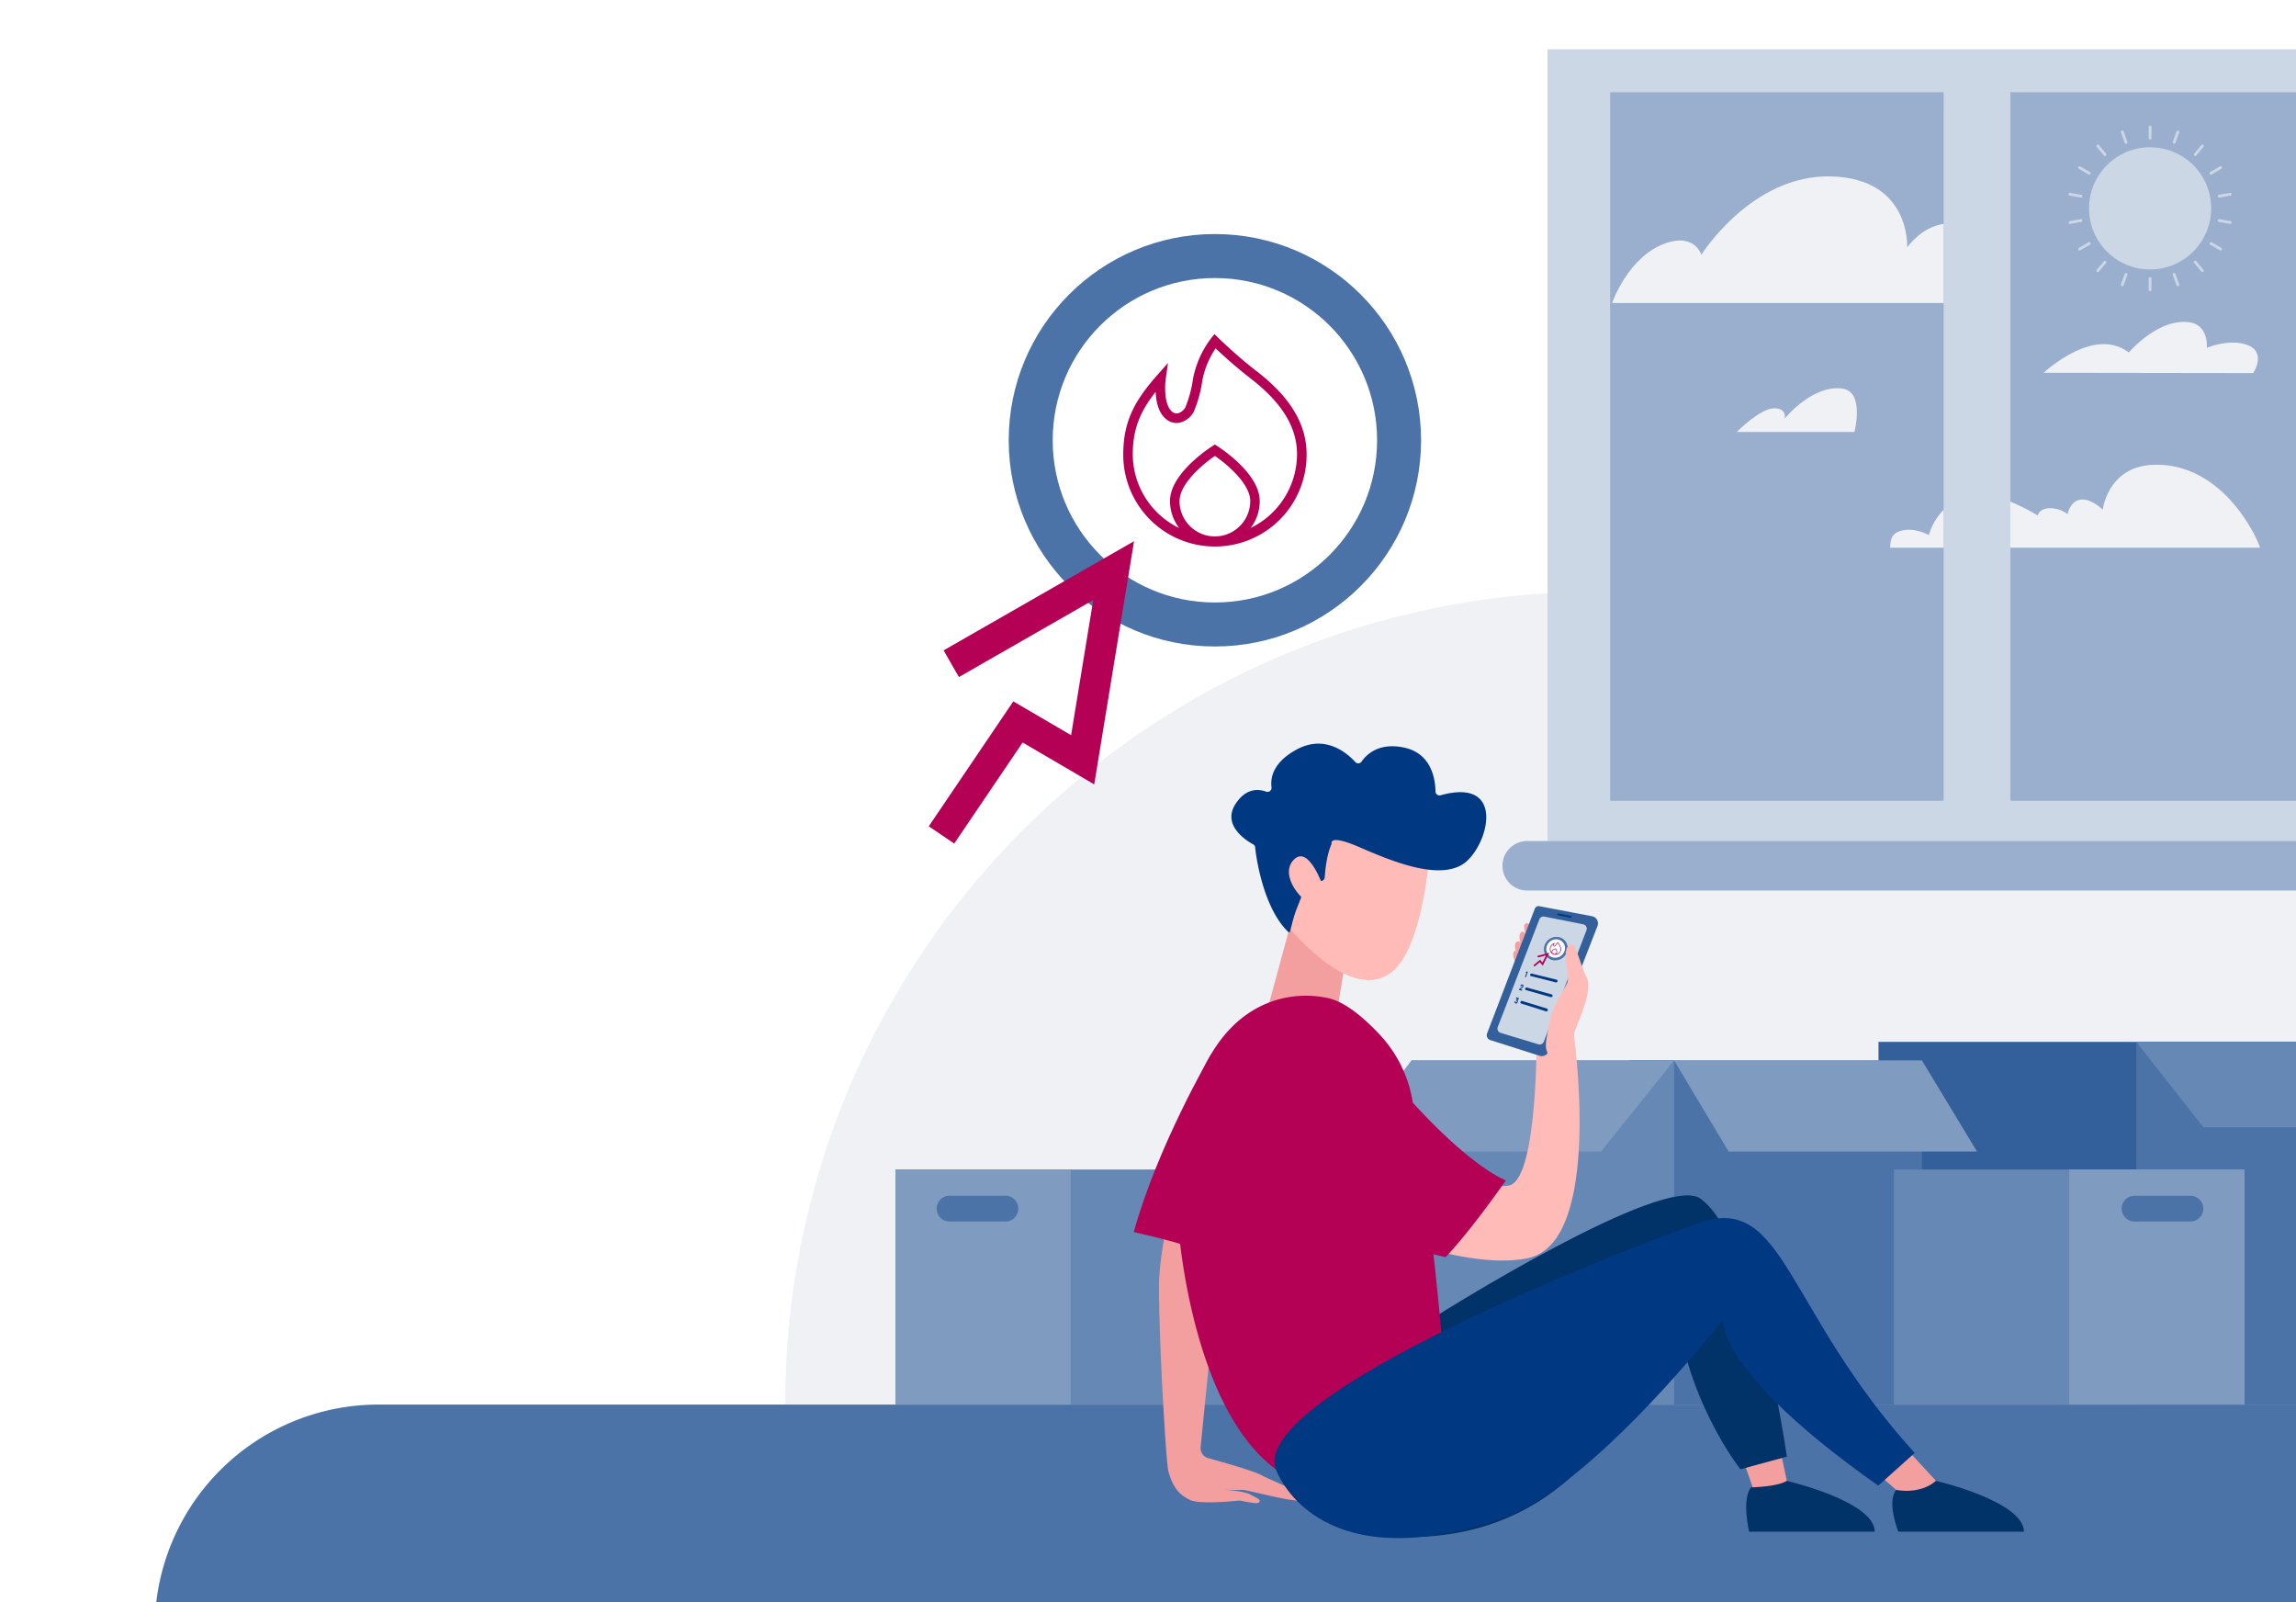 <svg xmlns="http://www.w3.org/2000/svg" xmlns:xlink="http://www.w3.org/1999/xlink" width="903" height="630" viewBox="0 0 903 630">
  <rect x="0" y="0" width="903" height="630" fill="#808080" stroke="none"/>
  <defs>
    <clipPath id="clip-path">
      <rect id="Rechteck_1432" data-name="Rechteck 1432" width="903" height="630" transform="translate(1597 3391)" fill="#fff"/>
    </clipPath>
  </defs>
  <g id="Gruppe_maskieren_2" data-name="Gruppe maskieren 2" transform="translate(-1597 -3391)" clip-path="url(#clip-path)">
    <g id="_241105_NEW_Klickenergie_Illus_Gas_Fragen_und_Antworten" data-name="241105_NEW_Klickenergie_Illus_Gas_Fragen und Antworten" transform="translate(1597 3391)">
      <rect id="Rechteck_1434" data-name="Rechteck 1434" width="903" height="630" fill="#fff"/>
      <path id="Pfad_4325" data-name="Pfad 4325" d="M903,232.64V552.3H308.79c0-169.88,132.53-308.81,299.83-319.05q9.84-.615,19.83-.61Z" fill="#eff1f4"/>
      <path id="Pfad_4326" data-name="Pfad 4326" d="M903,552.3V630H61.46a88.006,88.006,0,0,1,87.4-77.7Z" fill="#4c73a7"/>
      <g id="Gruppe_3572" data-name="Gruppe 3572">
        <g id="Gruppe_3569" data-name="Gruppe 3569">
          <rect id="Rechteck_1435" data-name="Rechteck 1435" width="164.2" height="142.62" transform="translate(738.8 409.68)" fill="#33609b"/>
          <rect id="Rechteck_1436" data-name="Rechteck 1436" width="62.81" height="142.62" transform="translate(840.19 409.68)" fill="#4c73a7"/>
          <path id="Pfad_4327" data-name="Pfad 4327" d="M903,409.68v33.55H866.55l-26.36-33.55Z" fill="#6688b4"/>
        </g>
        <g id="Gruppe_3570" data-name="Gruppe 3570">
          <rect id="Rechteck_1437" data-name="Rechteck 1437" width="114.95" height="135.32" transform="translate(640.95 416.99)" fill="#4c73a7"/>
          <rect id="Rechteck_1438" data-name="Rechteck 1438" width="103.31" height="135.32" transform="translate(555.1 416.99)" fill="#6688b4"/>
          <path id="Pfad_4328" data-name="Pfad 4328" d="M658.41,416.99l-28.74,35.82H527.64l27.46-35.82Z" fill="#7f9bc0"/>
          <path id="Pfad_4329" data-name="Pfad 4329" d="M658.41,416.99l21.46,35.82h97.67l-21.65-35.82Z" fill="#7f9bc0"/>
        </g>
        <g id="Gruppe_3571" data-name="Gruppe 3571">
          <rect id="Rechteck_1439" data-name="Rechteck 1439" width="137.89" height="92.43" transform="translate(744.88 459.87)" fill="#6688b4"/>
          <rect id="Rechteck_1440" data-name="Rechteck 1440" width="68.94" height="92.43" transform="translate(813.82 459.87)" fill="#7f9bc0"/>
          <path id="Pfad_4330" data-name="Pfad 4330" d="M861.47,480.32H839.5a5.07,5.07,0,0,1-5.07-5.07h0a5.07,5.07,0,0,1,5.07-5.07h21.97a5.07,5.07,0,0,1,5.07,5.07h0A5.07,5.07,0,0,1,861.47,480.32Z" fill="#4c73a7"/>
        </g>
      </g>
      <g id="Gruppe_3573" data-name="Gruppe 3573">
        <rect id="Rechteck_1441" data-name="Rechteck 1441" width="137.89" height="92.43" transform="translate(490.05 552.3) rotate(180)" fill="#6688b4"/>
        <rect id="Rechteck_1442" data-name="Rechteck 1442" width="68.94" height="92.43" transform="translate(421.11 552.3) rotate(180)" fill="#7f9bc0"/>
        <path id="Pfad_4331" data-name="Pfad 4331" d="M373.45,480.32h21.97a5.07,5.07,0,0,0,5.07-5.07h0a5.07,5.07,0,0,0-5.07-5.07H373.45a5.07,5.07,0,0,0-5.07,5.07h0A5.07,5.07,0,0,0,373.45,480.32Z" fill="#4c73a7"/>
      </g>
      <g id="Gruppe_3579" data-name="Gruppe 3579">
        <g id="Gruppe_3578" data-name="Gruppe 3578">
          <path id="Pfad_4332" data-name="Pfad 4332" d="M903,19.38V331.76H609.15a.527.527,0,0,1-.53-.53V19.91a.534.534,0,0,1,.53-.53Z" fill="#ccd7e6"/>
          <g id="Gruppe_3574" data-name="Gruppe 3574">
            <rect id="Rechteck_1443" data-name="Rechteck 1443" width="131.17" height="278.62" rx="0.3" transform="translate(764.42 314.88) rotate(180)" fill="#99afcd"/>
            <path id="Pfad_4333" data-name="Pfad 4333" d="M903,36.26V314.88H790.95a.293.293,0,0,1-.29-.3V36.56a.3.3,0,0,1,.29-.3H903Z" fill="#99afcd"/>
          </g>
          <g id="Gruppe_3575" data-name="Gruppe 3575">
            <circle id="Ellipse_277" data-name="Ellipse 277" cx="24.02" cy="24.02" r="24.02" transform="translate(821.6 57.91)" fill="#ccd7e6"/>
            <path id="Pfad_4334" data-name="Pfad 4334" d="M845.62,54.87a.555.555,0,0,1-.55-.55V49.93a.55.55,0,1,1,1.1,0v4.39A.555.555,0,0,1,845.62,54.87Z" fill="#ccd7e6"/>
            <path id="Pfad_4335" data-name="Pfad 4335" d="M836.17,56.53a.561.561,0,0,1-.52-.36l-1.5-4.13a.554.554,0,0,1,1.04-.38l1.5,4.13a.556.556,0,0,1-.33.71A.628.628,0,0,1,836.17,56.53Z" fill="#ccd7e6"/>
            <path id="Pfad_4336" data-name="Pfad 4336" d="M827.87,61.33a.545.545,0,0,1-.42-.2l-2.82-3.37a.554.554,0,0,1,.85-.71l2.82,3.37a.546.546,0,0,1-.07.78.525.525,0,0,1-.35.13Z" fill="#ccd7e6"/>
            <path id="Pfad_4337" data-name="Pfad 4337" d="M821.7,68.68a.519.519,0,0,1-.27-.07l-3.8-2.2a.549.549,0,1,1,.55-.95l3.8,2.2a.553.553,0,0,1-.28,1.03Z" fill="#ccd7e6"/>
            <path id="Pfad_4338" data-name="Pfad 4338" d="M818.42,77.69h-.1l-4.33-.76a.553.553,0,1,1,.19-1.09l4.33.76a.554.554,0,0,1-.09,1.1Z" fill="#ccd7e6"/>
            <path id="Pfad_4339" data-name="Pfad 4339" d="M814.1,88.04a.554.554,0,0,1-.09-1.1l4.33-.76a.553.553,0,1,1,.19,1.09l-4.33.76h-.1Z" fill="#ccd7e6"/>
            <path id="Pfad_4340" data-name="Pfad 4340" d="M817.9,98.49a.553.553,0,0,1-.28-1.03l3.8-2.2a.549.549,0,1,1,.55.95l-3.8,2.2a.544.544,0,0,1-.27.07Z" fill="#ccd7e6"/>
            <path id="Pfad_4341" data-name="Pfad 4341" d="M825.04,107a.526.526,0,0,1-.35-.13.564.564,0,0,1-.07-.78l2.82-3.37a.554.554,0,0,1,.85.71l-2.82,3.37a.561.561,0,0,1-.42.2Z" fill="#ccd7e6"/>
            <path id="Pfad_4342" data-name="Pfad 4342" d="M834.67,112.56a.628.628,0,0,1-.19-.03.552.552,0,0,1-.33-.71l1.5-4.13a.554.554,0,0,1,1.04.38l-1.5,4.13A.551.551,0,0,1,834.67,112.56Z" fill="#ccd7e6"/>
            <path id="Pfad_4343" data-name="Pfad 4343" d="M845.62,114.49a.555.555,0,0,1-.55-.55v-4.39a.55.55,0,1,1,1.1,0v4.39A.555.555,0,0,1,845.62,114.49Z" fill="#ccd7e6"/>
            <path id="Pfad_4344" data-name="Pfad 4344" d="M856.56,112.56a.561.561,0,0,1-.52-.36l-1.5-4.13a.554.554,0,0,1,1.04-.38l1.5,4.13a.556.556,0,0,1-.33.71A.628.628,0,0,1,856.56,112.56Z" fill="#ccd7e6"/>
            <path id="Pfad_4345" data-name="Pfad 4345" d="M866.19,107a.545.545,0,0,1-.42-.2l-2.82-3.37a.554.554,0,0,1,.85-.71l2.82,3.37a.546.546,0,0,1-.07.78.526.526,0,0,1-.35.13Z" fill="#ccd7e6"/>
            <path id="Pfad_4346" data-name="Pfad 4346" d="M873.33,98.49a.519.519,0,0,1-.27-.07l-3.8-2.2a.549.549,0,1,1,.55-.95l3.8,2.2a.553.553,0,0,1-.28,1.03Z" fill="#ccd7e6"/>
            <path id="Pfad_4347" data-name="Pfad 4347" d="M877.14,88.04h-.1l-4.33-.76a.553.553,0,1,1,.19-1.09l4.33.76a.554.554,0,0,1-.09,1.1Z" fill="#ccd7e6"/>
            <path id="Pfad_4348" data-name="Pfad 4348" d="M872.81,77.69a.554.554,0,0,1-.09-1.1l4.33-.76a.553.553,0,1,1,.19,1.09l-4.33.76h-.1Z" fill="#ccd7e6"/>
            <path id="Pfad_4349" data-name="Pfad 4349" d="M869.53,68.68a.553.553,0,0,1-.28-1.03l3.8-2.2a.549.549,0,1,1,.55.95l-3.8,2.2a.544.544,0,0,1-.27.07Z" fill="#ccd7e6"/>
            <path id="Pfad_4350" data-name="Pfad 4350" d="M863.37,61.33a.525.525,0,0,1-.35-.13.564.564,0,0,1-.07-.78l2.82-3.37a.554.554,0,0,1,.85.71l-2.82,3.37a.561.561,0,0,1-.42.2Z" fill="#ccd7e6"/>
            <path id="Pfad_4351" data-name="Pfad 4351" d="M855.06,56.53a.628.628,0,0,1-.19-.03.552.552,0,0,1-.33-.71l1.5-4.13a.554.554,0,0,1,1.04.38l-1.5,4.13A.551.551,0,0,1,855.06,56.53Z" fill="#ccd7e6"/>
          </g>
          <g id="Gruppe_3577" data-name="Gruppe 3577">
            <g id="Gruppe_3576" data-name="Gruppe 3576">
              <path id="Pfad_4352" data-name="Pfad 4352" d="M764.42,200.48a23.125,23.125,0,0,0-5.81,9.94s-4.95-2.83-9.85-1.95c-5.43.97-5.13,4.17-5.42,6.9h21.08V200.48Z" fill="#eff1f4" fill-rule="evenodd"/>
              <path id="Pfad_4353" data-name="Pfad 4353" d="M790.65,215.37H888.8c.4-.29-12.85-33.5-41.8-32.6-18.02.56-20,17.65-20,17.65s-4.74-4.7-8.96-3.92c-4.01.74-4.87,5.69-4.87,5.69a11.238,11.238,0,0,0-7.14-2.36c-4.21.22-4.59,2.85-4.59,2.9a74.129,74.129,0,0,0-10.8-5.46v18.1Z" fill="#eff1f4" fill-rule="evenodd"/>
            </g>
            <path id="Pfad_4354" data-name="Pfad 4354" d="M803.78,146.58s13.69-12.87,26.04-11.09a16.991,16.991,0,0,1,7.45,3.09s11.17-13.19,23.33-11.92c8.24.86,7.33,10.1,7.33,10.1s8.53-3.57,15.46-1.27c8.44,2.8,2.75,11.21,2.75,11.21l-82.36-.12Z" fill="#eff1f4" fill-rule="evenodd"/>
            <path id="Pfad_4355" data-name="Pfad 4355" d="M764.42,119.15H634.02s6.39-18.67,21.46-23.65c11.17-3.69,13.64,4.68,13.64,4.68s19.87-31.73,51.18-30.81c31.29.92,29.78,27.89,29.78,27.89s5.61-8.07,14.34-9.21v31.11Z" fill="#eff1f4" fill-rule="evenodd"/>
            <path id="Pfad_4356" data-name="Pfad 4356" d="M683.04,169.86s9.1-9.22,14.66-9.31c5.22-.09,4.2,4.03,4.2,4.03s11.03-13.57,22.86-11.75c8.66,1.33,4.58,17.04,4.58,17.04h-46.3Z" fill="#eff1f4" fill-rule="evenodd"/>
          </g>
        </g>
        <path id="Pfad_4357" data-name="Pfad 4357" d="M903,330.71v19.47H600.64a9.735,9.735,0,1,1,0-19.47H903Z" fill="#99afcd"/>
      </g>
      <g id="Gruppe_3586" data-name="Gruppe 3586">
        <g id="Gruppe_3585" data-name="Gruppe 3585">
          <g id="Gruppe_3584" data-name="Gruppe 3584">
            <path id="Pfad_4358" data-name="Pfad 4358" d="M609.78,383.85c.13-.97,9.05-20.36,7.45-22.57s-3.21-4.17-5.71,2.37-5.49,24.33-4.53,24.43,2.33-.75,2.79-4.23Z" fill="#7b7b7b"/>
            <path id="Pfad_4359" data-name="Pfad 4359" d="M684.86,572.08l4.7,13.44,13.46-2.06-4.37-20.32Z" fill="#f49f9f"/>
            <path id="Pfad_4360" data-name="Pfad 4360" d="M551.43,592.22c8.42-45.94,14.54-75.45,14.54-75.45s88.62-55.76,102.81-45.45c21.98,15.97,33.98,101.45,33.98,101.45l-18.24,4.97s-22.61-28.16-25.79-68.49c-8.98,29.42-32.23,93.09-101.32,95.11-3.43.1-14.34-3.84-16.57-6.44s9.97-2.34,10.59-5.71Z" fill="#013368"/>
            <path id="Pfad_4361" data-name="Pfad 4361" d="M508.15,361.27l-9.57,35.26a3.988,3.988,0,0,0,1.32,4.2c4.48,3.39,16.18,10.13,32.24,3.58,1.84-.75-6.9-1.68-6.74-3.84l4.98-30.39-22.24-8.82Z" fill="#f49f9f"/>
            <g id="Gruppe_3580" data-name="Gruppe 3580">
              <path id="Pfad_4362" data-name="Pfad 4362" d="M562.33,334.61s-2.34,35.68-13.81,46.59-28.94-.71-45.72-21.19l12.62-42.68,46.92,17.28Z" fill="#ffbbb8"/>
              <path id="Pfad_4363" data-name="Pfad 4363" d="M519.06,346.4a1.588,1.588,0,0,0,1.95-1.45c.19-3,.8-8.94,2.71-13.12,0,0-1.53-4.1,10.81,1.24s30.86,13.16,40.82,6.72c9.71-6.28,17.69-34.42-8.76-27.08a1.593,1.593,0,0,1-2.03-1.5c-.05-4.51-1.38-14.78-12.09-17.19-10.03-2.26-15,2.6-16.98,5.45a1.575,1.575,0,0,1-2.47.17c-3.25-3.57-11.89-11.02-23.15-4.87-9.27,5.07-10.26,11.13-9.79,14.81a1.586,1.586,0,0,1-2.12,1.7c-3.07-1.11-7.87-1.41-11.93,4.68-5.61,8.41,3.95,14.47,6.8,16.03a1.6,1.6,0,0,1,.83,1.25c.37,4.09,3.27,23.99,13.09,33.3.85.81.77-2.28,2.98-8.55l2.71-6.92c.26-.79,2.76-5.57,3.57-5.38l3.07.71Z" fill="#003882"/>
              <path id="Pfad_4364" data-name="Pfad 4364" d="M520.41,348.73s-5.67-16.79-11.59-10.67,3.19,17.68,10.71,19.39l.88-8.71Z" fill="#ffbbb8"/>
            </g>
            <path id="Pfad_4365" data-name="Pfad 4365" d="M546.88,455.09s39.99,13.92,47.31,10.85c10.42-4.37,10.15-56.78,10.15-56.78l14.48-3.57s12.11,82.73-17.82,89.12c-27.63,5.9-76.47-17.3-76.47-17.3l22.35-22.31Z" fill="#ffbbb8"/>
            <path id="Pfad_4366" data-name="Pfad 4366" d="M482.07,469.87l-9.87,99.12a4.115,4.115,0,0,0,3,4.38c5.86,1.61,17.67,4.97,20.96,6.72,4.44,2.36,17.2,7.05,16.53,9.44s-22.02-3.81-24.19-3.68-7.28-.09-7.28-.09,8.17.47,10.73,1.99,3.97,1.77,3.33,2.92-6.9-.73-8.17-.6-15.1,1.56-18.94-.21-6.79-4.41-8.67-11.41c-.88-3.27-3.67-50.26-3.68-72.39,0-15.32,6.71-40.98,6.71-40.98l19.54,4.79Z" fill="#f49f9f"/>
            <path id="Pfad_4367" data-name="Pfad 4367" d="M522.37,392.48c6.85,1.51,14.36,8.05,20.24,14.33a50.491,50.491,0,0,1,12.88,25.83c.05.32.11.63.16.95,14.79,16.21,27.82,26.71,36.58,30.59-15.38,21.85-23.71,30.15-23.71,30.15s-1.77-.38-4.75-1.15c2.89,26.07,4.46,46.26,4.46,46.26s-30.05,29.83-66.44,38.31c-33.14-24.4-38.21-94.21-38.21-94.21C460.98,400.75,499.22,387.39,522.37,392.48Z" fill="#b40055"/>
            <path id="Pfad_4368" data-name="Pfad 4368" d="M762.49,583.48,748.7,568.5l-12.17,9.28,11.58,10.13Z" fill="#f49f9f"/>
            <path id="Pfad_4369" data-name="Pfad 4369" d="M501.79,577.75s14.92,44.36,88.56,19.49c35.71-12.06,87.32-78.43,87.32-78.43s-3.41,20.01,61.04,65.37l14.32-12.86c-51.22-56.51-51.12-102.18-84.54-90.51s-176.91,68.17-166.7,96.94Z" fill="#003882"/>
            <path id="Pfad_4370" data-name="Pfad 4370" d="M603.06,366.06s-1.51-4.15-3.26-2.75c-.48.38-.43,1.49-.1,2.85a38.03,38.03,0,0,0,1.73,5s-1.53-6.24-3.19-4.56c-2.09,2.12,1.63,8.2,1.63,8.2s-1.64-5.68-3.3-4.51c-2.53,1.78,2.15,8.28,2.15,8.28s-2.15-5.55-3.09-4.64c-1.79,1.74,2.06,8.02,2.06,8.02l5.36-15.9Z" fill="#f49f9f"/>
            <g id="Gruppe_3581" data-name="Gruppe 3581">
              <path id="Pfad_4371" data-name="Pfad 4371" d="M628.28,364.12a2.863,2.863,0,0,0-.83-3.23,3.005,3.005,0,0,0-1.37-.62l-20.65-3.94a1.606,1.606,0,0,0-1.84,1.11l-18.73,48.91a2.02,2.02,0,0,0,1.27,2.64l19.43,6.17a2.845,2.845,0,0,0,3.47-1.69l19.26-49.35Z" fill="#33609b"/>
              <path id="Pfad_4372" data-name="Pfad 4372" d="M618.1,360.68c-.03.16-.31.24-.62.18l-4.54-.91c-.31-.06-.53-.24-.5-.4l.03-.16c.03-.16.31-.24.62-.18l4.53.91c.31.06.53.24.5.4l-.03.16Z" fill="#003882"/>
            </g>
            <path id="Pfad_4373" data-name="Pfad 4373" d="M607.37,360.42l15.3,3.05a1.729,1.729,0,0,1,1.28,2.31l-16.78,43.83a1.733,1.733,0,0,1-2.12,1.04l-14.89-4.52a1.733,1.733,0,0,1-1.11-2.28l16.37-42.35a1.726,1.726,0,0,1,1.95-1.07Z" fill="#ccd7e6"/>
            <g id="Gruppe_3582" data-name="Gruppe 3582">
              <path id="Pfad_4374" data-name="Pfad 4374" d="M600.87,382.11l-.3-.08h-.04l-.32.09s-.03.02-.03.04l-.09.27s-.01.03.01.04h0l.28-.03h0v.02l-.6,1.7s-.01.02,0,.03v.01l.29.08a.049.049,0,0,0,.03-.01c.01,0,.01,0,.02-.02l.75-2.1v-.03a.035.035,0,0,0-.02-.01Z" fill="#003882"/>
              <path id="Pfad_4375" data-name="Pfad 4375" d="M599.02,387.31a.458.458,0,0,0-.27-.16.47.47,0,0,0-.31,0,.673.673,0,0,0-.28.14.729.729,0,0,0-.19.28l-.05.14v.03s.01.02.02.02l.29.08h.02a.022.022,0,0,0,.02-.02l.03-.08a.326.326,0,0,1,.13-.17.225.225,0,0,1,.18-.02.177.177,0,0,1,.14.11.34.34,0,0,1,0,.2,1.2,1.2,0,0,1-.4.41c-.07.05-.14.1-.21.16-.03.02-.11.08-.24.17a4.058,4.058,0,0,1-.36.26c-.02.01-.03.02-.03.04l-.11.29v.03s.01.02.02.02l1.11.32a.049.049,0,0,0,.03-.01c.01,0,.01-.01.02-.02l.11-.31v-.03a.035.035,0,0,0-.02-.01l-.67-.2h-.01l.01-.02.05-.03q.255-.18.39-.27c.09-.07.17-.13.25-.2a1.689,1.689,0,0,0,.27-.26.887.887,0,0,0,.14-.25.69.69,0,0,0,.05-.34.6.6,0,0,0-.13-.28Z" fill="#003882"/>
              <path id="Pfad_4376" data-name="Pfad 4376" d="M597.39,392.5l-1.03-.31h-.02s-.02.02-.02.03l-.11.31s-.01.02,0,.03a.01.01,0,0,0,.01.01l.58.18.01.01h-.01l-.55.32s-.02.02-.02.03v.03l.05.31s0,.02.01.02h.02s.07-.03.1-.04a.064.064,0,0,1,.06,0,.2.2,0,0,1,.14.21.978.978,0,0,1-.05.26.72.72,0,0,1-.12.21.211.211,0,0,1-.24.1.194.194,0,0,1-.11-.09.24.24,0,0,1-.02-.15.613.613,0,0,1,.03-.16c0-.03,0-.05-.02-.05l-.29-.09a.044.044,0,0,0-.04.03,1.4,1.4,0,0,0-.06.28.7.7,0,0,0,.08.39.548.548,0,0,0,.29.23.584.584,0,0,0,.37-.01.787.787,0,0,0,.32-.26,1.278,1.278,0,0,0,.15-.31,1.309,1.309,0,0,0,.08-.36.45.45,0,0,0-.19-.42.01.01,0,0,1,0-.02l.46-.29s.03-.02.03-.04l.13-.35v-.03s-.01,0-.02-.02Z" fill="#003882"/>
              <path id="Pfad_4377" data-name="Pfad 4377" d="M611.92,386.29l-9.88-2.49a.422.422,0,0,1-.22-.59.528.528,0,0,1,.57-.39l9.88,2.43a.469.469,0,0,1,.27.63.554.554,0,0,1-.62.41Z" fill="#003882"/>
              <path id="Pfad_4378" data-name="Pfad 4378" d="M609.96,392.1l-9.87-2.8a.444.444,0,0,1-.22-.61.539.539,0,0,1,.58-.39l9.87,2.74a.484.484,0,0,1,.26.65.556.556,0,0,1-.62.41Z" fill="#003882"/>
              <path id="Pfad_4379" data-name="Pfad 4379" d="M608.07,397.69l-9.85-3.1a.466.466,0,0,1-.22-.63.529.529,0,0,1,.58-.39l9.86,3.04a.518.518,0,0,1,.26.68.531.531,0,0,1-.62.4Z" fill="#003882"/>
            </g>
            <g id="Gruppe_3583" data-name="Gruppe 3583">
              <path id="Pfad_4380" data-name="Pfad 4380" d="M616.36,374.09a4.925,4.925,0,0,1-6.04,3.35,4.373,4.373,0,0,1-2.86-5.65,4.939,4.939,0,0,1,5.68-3.29,4.346,4.346,0,0,1,3.21,5.59Z" fill="#4c73a7"/>
              <path id="Pfad_4381" data-name="Pfad 4381" d="M615.35,373.83a3.876,3.876,0,0,1-4.72,2.63,3.4,3.4,0,0,1-2.28-4.44,3.9,3.9,0,0,1,4.5-2.59A3.455,3.455,0,0,1,615.35,373.83Z" fill="#fff"/>
              <path id="Pfad_4382" data-name="Pfad 4382" d="M605.12,376.43l2.95-.77-1.42,2.82-.94-1.11-2.6,2.17.38.55,2.11-1.76,1.17,1.39,2.57-5.09-4.66,1.22.12.66Z" fill="#b40055"/>
              <path id="Flamme" d="M613.44,371.65a10.427,10.427,0,0,1-.58-1.09l-.05-.12-.11.07a2.331,2.331,0,0,0-.77.76,3.071,3.071,0,0,1-.42.58.289.289,0,0,1-.23.07.172.172,0,0,1-.12-.1c-.11-.22.07-.64.15-.79l.19-.34-.34.18a2.674,2.674,0,0,0-1.47,1.5,2.224,2.224,0,0,0,3.9,2.08,2.467,2.467,0,0,0,.25-.45c0-.01.01-.02.01-.03a1.772,1.772,0,0,0,.11-.44h0a2.966,2.966,0,0,0-.52-1.88Zm-2.3,3.41a.452.452,0,0,1-.08-.02c-.03-.01-.06-.03-.09-.04a.854.854,0,0,1-.41-1.07c.15-.4.86-.64,1.2-.72.19.29.56.94.41,1.33a.862.862,0,0,1-1.03.52Zm.8.1a1.065,1.065,0,0,0,.44-.54c.24-.63-.45-1.57-.48-1.61l-.04-.06-.08.02s-1.19.24-1.43.87a1.054,1.054,0,0,0-.03.7,2.014,2.014,0,0,1-.41-2.08,2.324,2.324,0,0,1,1.06-1.22.916.916,0,0,0-.01.69.4.4,0,0,0,.28.22.538.538,0,0,0,.42-.12,3.3,3.3,0,0,0,.47-.64,2.109,2.109,0,0,1,.58-.61,11.106,11.106,0,0,0,.53.98,2.486,2.486,0,0,1,.4,2.13,2.026,2.026,0,0,1-1.7,1.27Z" fill="#b40055"/>
            </g>
            <path id="Pfad_4383" data-name="Pfad 4383" d="M619.05,406.57c.27-2.28,7.93-16.8,4.94-22.37s-4.18-15.12-7.06-12.43.7,12.04-.6,14.82-6.26,9.86-6.91,15.37-4.33,13.37,3.43,14.46,6.2-9.85,6.2-9.85Z" fill="#ffbbb8"/>
            <path id="Pfad_4384" data-name="Pfad 4384" d="M688.69,584.85s10.12-.13,14.07-2.55c0,0,34.57,8.04,34.57,20H687.92s-3.06-12.73.77-17.45Z" fill="#013368"/>
            <path id="Pfad_4385" data-name="Pfad 4385" d="M745.75,585.84s9.17,2.07,15.67-3.55c0,0,34.57,8.04,34.57,20H746.58S741.92,590.56,745.75,585.84Z" fill="#013368"/>
          </g>
          <path id="Pfad_4386" data-name="Pfad 4386" d="M476.35,414.49s-21.14,36.14-30.44,69.98c0,0,30.98,6.86,34.39,11.09s-3.95-81.08-3.95-81.08Z" fill="#b40055"/>
        </g>
        <rect id="Rechteck_1444" data-name="Rechteck 1444" width="8.483" height="4.562" transform="translate(606.83 361.19) rotate(12.939)" fill="none"/>
      </g>
      <g id="Gruppe_3587" data-name="Gruppe 3587" transform="translate(-107.31 42)">
        <circle id="Ellipse_278" data-name="Ellipse 278" cx="81.09" cy="81.09" r="81.09" transform="translate(504.03 50.03)" fill="#4c73a7"/>
        <circle id="Ellipse_279" data-name="Ellipse 279" cx="63.79" cy="63.79" r="63.79" transform="translate(521.33 67.33)" fill="#fff"/>
        <path id="Pfad_4387" data-name="Pfad 4387" d="M489.69,221.22l47.58-27.27-8.7,53.14-22.73-13.3-33.25,49.12,10.01,6.79,26.91-39.74,28.15,16.47,15.66-95.62-74.89,42.93,6.01,10.49Z" fill="#b40055"/>
        <path id="Flamme-2" data-name="Flamme" d="M601.42,103.9a191.86,191.86,0,0,1-14.99-13.07l-1.48-1.48-1.29,1.63a38.592,38.592,0,0,0-7.15,15.96,46.43,46.43,0,0,1-3.03,11.29,4.911,4.911,0,0,1-3.01,2.32,2.721,2.721,0,0,1-2.34-.82c-3.03-2.7-2.72-10.17-2.34-12.82l.88-6.18-4.14,4.68c-8.51,9.63-13.45,17.82-13.45,31.17a36.051,36.051,0,1,0,72.1.54v-.53c0-15.51-11.26-26.09-19.72-32.7l-.03.02Zm-30.2,51.11c0-6.84,9.25-14.57,13.9-17.74,4.64,3.18,13.9,10.92,13.9,17.74a13.927,13.927,0,0,1-12.49,13.84c-.47.02-.94.07-1.42.07s-.95-.06-1.42-.07a13.935,13.935,0,0,1-12.49-13.84h.04Zm27.94,10.63A17.546,17.546,0,0,0,602.75,155c0-10.94-15.97-21.14-16.65-21.57l-.99-.64-.99.64c-.67.43-16.65,10.64-16.65,21.57a17.48,17.48,0,0,0,3.61,10.64,32.324,32.324,0,0,1-18.26-29.05c0-10.25,3.24-17.23,8.99-24.51.15,3.58.99,7.94,3.82,10.45a6.315,6.315,0,0,0,5.47,1.7,8.577,8.577,0,0,0,5.65-4.22,48.924,48.924,0,0,0,3.45-12.51,34.271,34.271,0,0,1,5.19-12.53c2.47,2.34,7.62,7.06,13.75,11.83,7.85,6.12,18.28,15.88,18.28,29.76a32.324,32.324,0,0,1-18.26,29.05v.03Z" fill="#b40055"/>
      </g>
    </g>
  </g>
</svg>
